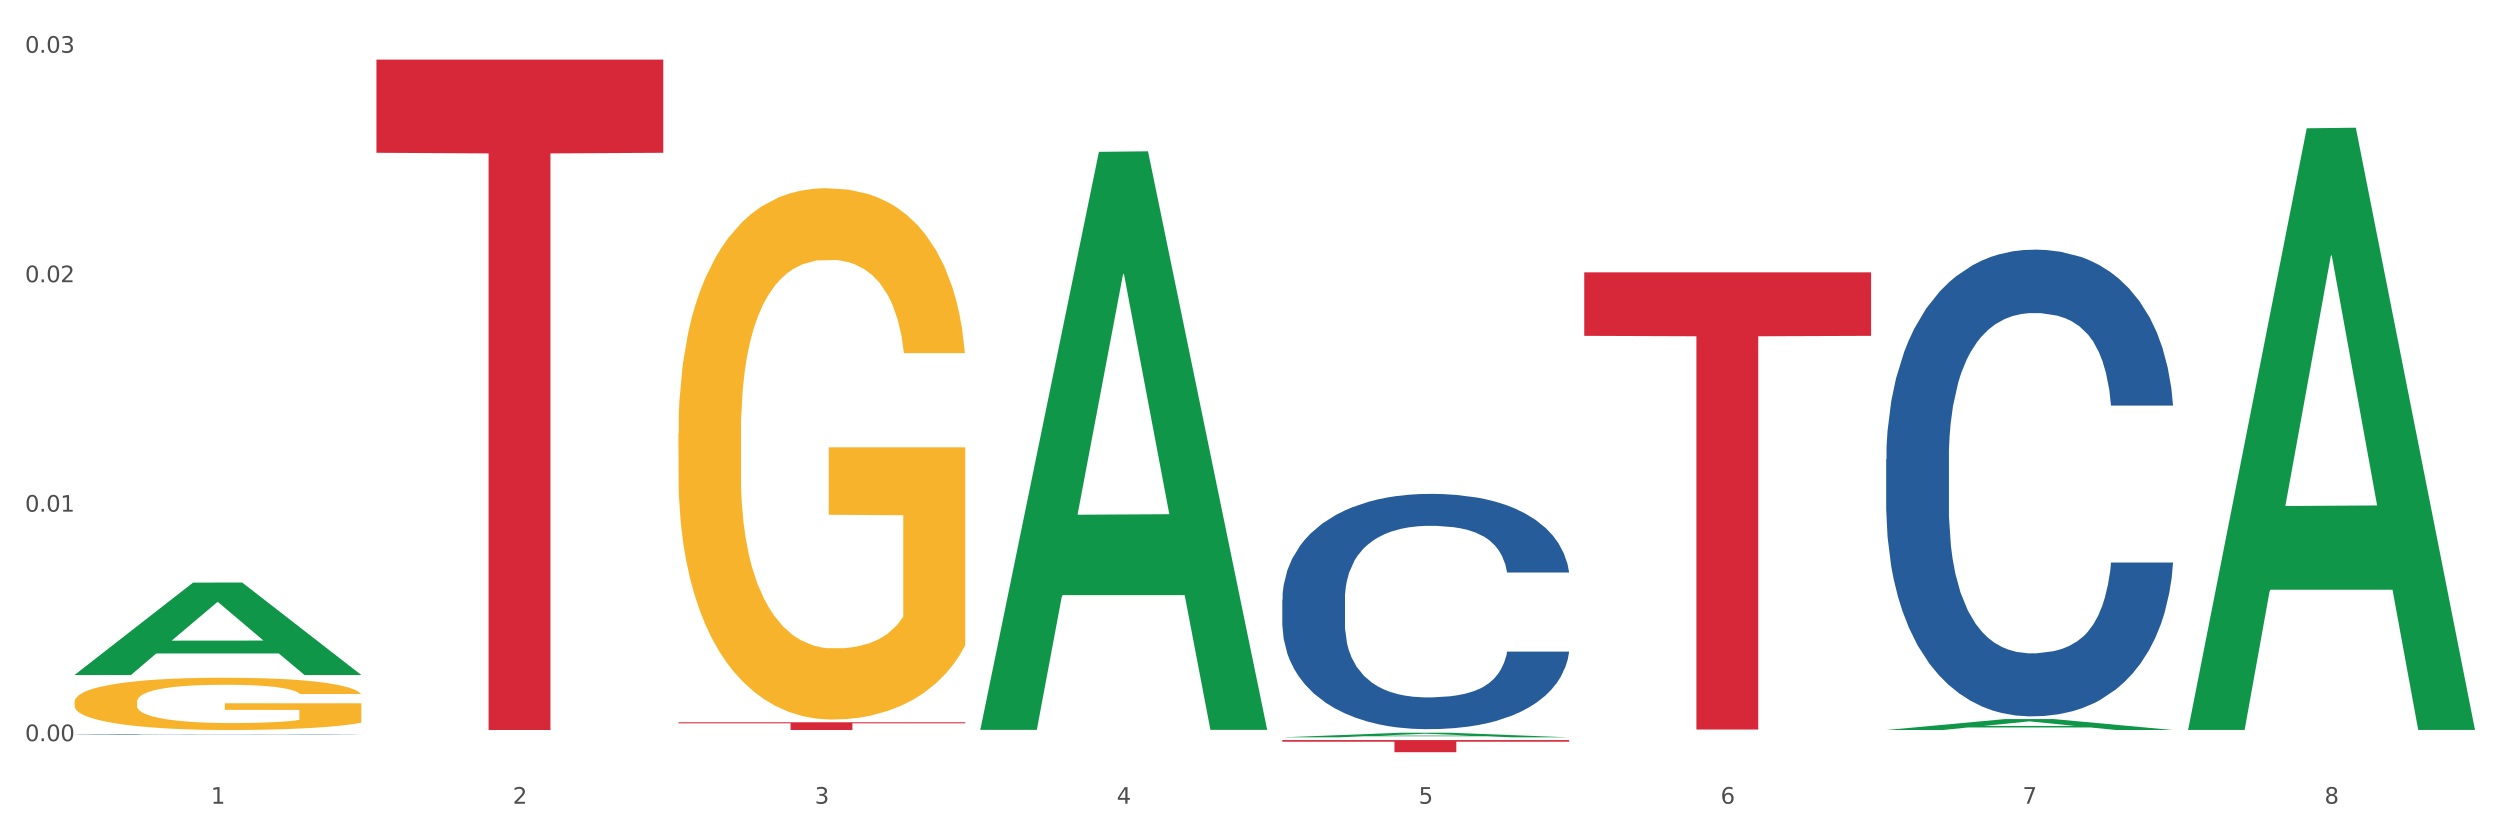 <?xml version="1.0" encoding="utf-8" standalone="no"?>
<!DOCTYPE svg PUBLIC "-//W3C//DTD SVG 1.1//EN"
  "http://www.w3.org/Graphics/SVG/1.1/DTD/svg11.dtd">
<svg xmlns:xlink="http://www.w3.org/1999/xlink" width="1080pt" height="360pt" viewBox="0 0 1080 360" xmlns="http://www.w3.org/2000/svg" version="1.1">
 <rect x="0" y="0" width="1080" height="360" fill="#333333" stroke="none"/>
 <defs>
  <style type="text/css">*{stroke-linejoin: round; stroke-linecap: butt}</style>
 </defs>
 <g id="figure_1">
  <g id="patch_1">
   <path d="M 0 360 
L 1080 360 
L 1080 0 
L 0 0 
z
" style="fill: #ffffff; stroke: #ffffff; stroke-linejoin: miter"/>
  </g>
  <g id="axes_1">
   <g id="matplotlib.axis_1">
    <g id="xtick_1">
     <g id="text_1">
      <!-- 1 -->
      <g style="fill: #4d4d4d" transform="translate(91.082 347.204) scale(0.096 -0.096)">
       <defs>
        <path id="DejaVuSans-31" d="M 794 531 
L 1825 531 
L 1825 4091 
L 703 3866 
L 703 4441 
L 1819 4666 
L 2450 4666 
L 2450 531 
L 3481 531 
L 3481 0 
L 794 0 
L 794 531 
z
" transform="scale(0.016)"/>
       </defs>
       <use xlink:href="#DejaVuSans-31"/>
      </g>
     </g>
    </g>
    <g id="xtick_2">
     <g id="text_2">
      <!-- 2 -->
      <g style="fill: #4d4d4d" transform="translate(221.525 347.204) scale(0.096 -0.096)">
       <defs>
        <path id="DejaVuSans-32" d="M 1228 531 
L 3431 531 
L 3431 0 
L 469 0 
L 469 531 
Q 828 903 1448 1529 
Q 2069 2156 2228 2338 
Q 2531 2678 2651 2914 
Q 2772 3150 2772 3378 
Q 2772 3750 2511 3984 
Q 2250 4219 1831 4219 
Q 1534 4219 1204 4116 
Q 875 4013 500 3803 
L 500 4441 
Q 881 4594 1212 4672 
Q 1544 4750 1819 4750 
Q 2544 4750 2975 4387 
Q 3406 4025 3406 3419 
Q 3406 3131 3298 2873 
Q 3191 2616 2906 2266 
Q 2828 2175 2409 1742 
Q 1991 1309 1228 531 
z
" transform="scale(0.016)"/>
       </defs>
       <use xlink:href="#DejaVuSans-32"/>
      </g>
     </g>
    </g>
    <g id="xtick_3">
     <g id="text_3">
      <!-- 3 -->
      <g style="fill: #4d4d4d" transform="translate(351.968 347.204) scale(0.096 -0.096)">
       <defs>
        <path id="DejaVuSans-33" d="M 2597 2516 
Q 3050 2419 3304 2112 
Q 3559 1806 3559 1356 
Q 3559 666 3084 287 
Q 2609 -91 1734 -91 
Q 1441 -91 1130 -33 
Q 819 25 488 141 
L 488 750 
Q 750 597 1062 519 
Q 1375 441 1716 441 
Q 2309 441 2620 675 
Q 2931 909 2931 1356 
Q 2931 1769 2642 2001 
Q 2353 2234 1838 2234 
L 1294 2234 
L 1294 2753 
L 1863 2753 
Q 2328 2753 2575 2939 
Q 2822 3125 2822 3475 
Q 2822 3834 2567 4026 
Q 2313 4219 1838 4219 
Q 1578 4219 1281 4162 
Q 984 4106 628 3988 
L 628 4550 
Q 988 4650 1302 4700 
Q 1616 4750 1894 4750 
Q 2613 4750 3031 4423 
Q 3450 4097 3450 3541 
Q 3450 3153 3228 2886 
Q 3006 2619 2597 2516 
z
" transform="scale(0.016)"/>
       </defs>
       <use xlink:href="#DejaVuSans-33"/>
      </g>
     </g>
    </g>
    <g id="xtick_4">
     <g id="text_4">
      <!-- 4 -->
      <g style="fill: #4d4d4d" transform="translate(482.412 347.204) scale(0.096 -0.096)">
       <defs>
        <path id="DejaVuSans-34" d="M 2419 4116 
L 825 1625 
L 2419 1625 
L 2419 4116 
z
M 2253 4666 
L 3047 4666 
L 3047 1625 
L 3713 1625 
L 3713 1100 
L 3047 1100 
L 3047 0 
L 2419 0 
L 2419 1100 
L 313 1100 
L 313 1709 
L 2253 4666 
z
" transform="scale(0.016)"/>
       </defs>
       <use xlink:href="#DejaVuSans-34"/>
      </g>
     </g>
    </g>
    <g id="xtick_5">
     <g id="text_5">
      <!-- 5 -->
      <g style="fill: #4d4d4d" transform="translate(612.855 347.204) scale(0.096 -0.096)">
       <defs>
        <path id="DejaVuSans-35" d="M 691 4666 
L 3169 4666 
L 3169 4134 
L 1269 4134 
L 1269 2991 
Q 1406 3038 1543 3061 
Q 1681 3084 1819 3084 
Q 2600 3084 3056 2656 
Q 3513 2228 3513 1497 
Q 3513 744 3044 326 
Q 2575 -91 1722 -91 
Q 1428 -91 1123 -41 
Q 819 9 494 109 
L 494 744 
Q 775 591 1075 516 
Q 1375 441 1709 441 
Q 2250 441 2565 725 
Q 2881 1009 2881 1497 
Q 2881 1984 2565 2268 
Q 2250 2553 1709 2553 
Q 1456 2553 1204 2497 
Q 953 2441 691 2322 
L 691 4666 
z
" transform="scale(0.016)"/>
       </defs>
       <use xlink:href="#DejaVuSans-35"/>
      </g>
     </g>
    </g>
    <g id="xtick_6">
     <g id="text_6">
      <!-- 6 -->
      <g style="fill: #4d4d4d" transform="translate(743.299 347.204) scale(0.096 -0.096)">
       <defs>
        <path id="DejaVuSans-36" d="M 2113 2584 
Q 1688 2584 1439 2293 
Q 1191 2003 1191 1497 
Q 1191 994 1439 701 
Q 1688 409 2113 409 
Q 2538 409 2786 701 
Q 3034 994 3034 1497 
Q 3034 2003 2786 2293 
Q 2538 2584 2113 2584 
z
M 3366 4563 
L 3366 3988 
Q 3128 4100 2886 4159 
Q 2644 4219 2406 4219 
Q 1781 4219 1451 3797 
Q 1122 3375 1075 2522 
Q 1259 2794 1537 2939 
Q 1816 3084 2150 3084 
Q 2853 3084 3261 2657 
Q 3669 2231 3669 1497 
Q 3669 778 3244 343 
Q 2819 -91 2113 -91 
Q 1303 -91 875 529 
Q 447 1150 447 2328 
Q 447 3434 972 4092 
Q 1497 4750 2381 4750 
Q 2619 4750 2861 4703 
Q 3103 4656 3366 4563 
z
" transform="scale(0.016)"/>
       </defs>
       <use xlink:href="#DejaVuSans-36"/>
      </g>
     </g>
    </g>
    <g id="xtick_7">
     <g id="text_7">
      <!-- 7 -->
      <g style="fill: #4d4d4d" transform="translate(873.742 347.204) scale(0.096 -0.096)">
       <defs>
        <path id="DejaVuSans-37" d="M 525 4666 
L 3525 4666 
L 3525 4397 
L 1831 0 
L 1172 0 
L 2766 4134 
L 525 4134 
L 525 4666 
z
" transform="scale(0.016)"/>
       </defs>
       <use xlink:href="#DejaVuSans-37"/>
      </g>
     </g>
    </g>
    <g id="xtick_8">
     <g id="text_8">
      <!-- 8 -->
      <g style="fill: #4d4d4d" transform="translate(1004.185 347.204) scale(0.096 -0.096)">
       <defs>
        <path id="DejaVuSans-38" d="M 2034 2216 
Q 1584 2216 1326 1975 
Q 1069 1734 1069 1313 
Q 1069 891 1326 650 
Q 1584 409 2034 409 
Q 2484 409 2743 651 
Q 3003 894 3003 1313 
Q 3003 1734 2745 1975 
Q 2488 2216 2034 2216 
z
M 1403 2484 
Q 997 2584 770 2862 
Q 544 3141 544 3541 
Q 544 4100 942 4425 
Q 1341 4750 2034 4750 
Q 2731 4750 3128 4425 
Q 3525 4100 3525 3541 
Q 3525 3141 3298 2862 
Q 3072 2584 2669 2484 
Q 3125 2378 3379 2068 
Q 3634 1759 3634 1313 
Q 3634 634 3220 271 
Q 2806 -91 2034 -91 
Q 1263 -91 848 271 
Q 434 634 434 1313 
Q 434 1759 690 2068 
Q 947 2378 1403 2484 
z
M 1172 3481 
Q 1172 3119 1398 2916 
Q 1625 2713 2034 2713 
Q 2441 2713 2670 2916 
Q 2900 3119 2900 3481 
Q 2900 3844 2670 4047 
Q 2441 4250 2034 4250 
Q 1625 4250 1398 4047 
Q 1172 3844 1172 3481 
z
" transform="scale(0.016)"/>
       </defs>
       <use xlink:href="#DejaVuSans-38"/>
      </g>
     </g>
    </g>
    <g id="xtick_9"/>
    <g id="xtick_10"/>
    <g id="xtick_11"/>
    <g id="xtick_12"/>
    <g id="xtick_13"/>
    <g id="xtick_14"/>
    <g id="xtick_15"/>
   </g>
   <g id="matplotlib.axis_2">
    <g id="ytick_1">
     <g id="text_9">
      <!-- 0.00 -->
      <g style="fill: #4d4d4d" transform="translate(10.8 320.181) scale(0.096 -0.096)">
       <defs>
        <path id="DejaVuSans-30" d="M 2034 4250 
Q 1547 4250 1301 3770 
Q 1056 3291 1056 2328 
Q 1056 1369 1301 889 
Q 1547 409 2034 409 
Q 2525 409 2770 889 
Q 3016 1369 3016 2328 
Q 3016 3291 2770 3770 
Q 2525 4250 2034 4250 
z
M 2034 4750 
Q 2819 4750 3233 4129 
Q 3647 3509 3647 2328 
Q 3647 1150 3233 529 
Q 2819 -91 2034 -91 
Q 1250 -91 836 529 
Q 422 1150 422 2328 
Q 422 3509 836 4129 
Q 1250 4750 2034 4750 
z
" transform="scale(0.016)"/>
        <path id="DejaVuSans-2e" d="M 684 794 
L 1344 794 
L 1344 0 
L 684 0 
L 684 794 
z
" transform="scale(0.016)"/>
       </defs>
       <use xlink:href="#DejaVuSans-30"/>
       <use xlink:href="#DejaVuSans-2e" transform="translate(63.623 0)"/>
       <use xlink:href="#DejaVuSans-30" transform="translate(95.41 0)"/>
       <use xlink:href="#DejaVuSans-30" transform="translate(159.033 0)"/>
      </g>
     </g>
    </g>
    <g id="ytick_2">
     <g id="text_10">
      <!-- 0.01 -->
      <g style="fill: #4d4d4d" transform="translate(10.8 221.05) scale(0.096 -0.096)">
       <use xlink:href="#DejaVuSans-30"/>
       <use xlink:href="#DejaVuSans-2e" transform="translate(63.623 0)"/>
       <use xlink:href="#DejaVuSans-30" transform="translate(95.41 0)"/>
       <use xlink:href="#DejaVuSans-31" transform="translate(159.033 0)"/>
      </g>
     </g>
    </g>
    <g id="ytick_3">
     <g id="text_11">
      <!-- 0.02 -->
      <g style="fill: #4d4d4d" transform="translate(10.8 121.918) scale(0.096 -0.096)">
       <use xlink:href="#DejaVuSans-30"/>
       <use xlink:href="#DejaVuSans-2e" transform="translate(63.623 0)"/>
       <use xlink:href="#DejaVuSans-30" transform="translate(95.41 0)"/>
       <use xlink:href="#DejaVuSans-32" transform="translate(159.033 0)"/>
      </g>
     </g>
    </g>
    <g id="ytick_4">
     <g id="text_12">
      <!-- 0.03 -->
      <g style="fill: #4d4d4d" transform="translate(10.8 22.786) scale(0.096 -0.096)">
       <use xlink:href="#DejaVuSans-30"/>
       <use xlink:href="#DejaVuSans-2e" transform="translate(63.623 0)"/>
       <use xlink:href="#DejaVuSans-30" transform="translate(95.41 0)"/>
       <use xlink:href="#DejaVuSans-33" transform="translate(159.033 0)"/>
      </g>
     </g>
    </g>
    <g id="ytick_5"/>
    <g id="ytick_6"/>
    <g id="ytick_7"/>
   </g>
   <g id="PolyCollection_1">
    <path d="M 32.175 291.543 
L 32.303 291.506 
L 83.404 251.685 
L 104.611 251.647 
L 156.096 291.619 
L 131.567 291.619 
L 120.453 282.311 
L 67.691 282.311 
L 67.307 282.461 
L 56.576 291.619 
L 32.175 291.619 
L 32.175 291.543 
L 74.334 276.756 
L 113.81 276.718 
L 94.263 260.167 
L 94.008 260.092 
L 93.752 260.204 
L 74.206 276.718 
L 74.334 276.756 
L 32.175 291.543 
z
" clip-path="url(#pdd2e0b287f)" style="fill: #109648"/>
    <path d="M 814.835 198.437 
L 814.982 198.253 
L 814.982 193.097 
L 815.421 186.099 
L 817.033 173.208 
L 819.083 163.448 
L 822.599 152.031 
L 824.503 147.243 
L 826.993 141.902 
L 832.12 133.247 
L 837.979 125.881 
L 842.08 121.829 
L 845.157 119.251 
L 852.041 114.647 
L 855.996 112.622 
L 860.097 110.964 
L 863.613 109.859 
L 869.472 108.57 
L 874.159 108.018 
L 879.579 107.834 
L 884.12 108.018 
L 890.126 108.754 
L 898.914 110.964 
L 902.283 112.253 
L 906.824 114.463 
L 911.512 117.41 
L 915.32 120.356 
L 919.714 124.592 
L 924.255 130.116 
L 928.65 137.114 
L 931.726 143.559 
L 934.216 150.373 
L 936.413 158.66 
L 938.024 167.684 
L 938.757 175.234 
L 911.951 175.234 
L 911.219 168.42 
L 909.754 161.054 
L 908.289 156.082 
L 906.678 152.031 
L 904.188 147.427 
L 901.99 144.48 
L 898.328 140.981 
L 894.959 138.771 
L 892.176 137.482 
L 888.807 136.377 
L 881.63 135.272 
L 876.503 135.272 
L 873.28 135.641 
L 869.326 136.562 
L 865.957 137.851 
L 862.002 140.061 
L 858.926 142.455 
L 855.849 145.585 
L 854.092 147.795 
L 851.455 151.846 
L 849.697 155.161 
L 847.354 160.87 
L 846.035 164.921 
L 843.692 175.418 
L 842.666 183.153 
L 842.227 188.493 
L 841.934 194.386 
L 841.934 223.114 
L 842.813 236.005 
L 843.545 241.53 
L 844.717 247.791 
L 846.914 255.894 
L 850.137 263.812 
L 853.506 269.521 
L 856.289 273.02 
L 858.926 275.598 
L 861.562 277.624 
L 864.785 279.465 
L 867.421 280.57 
L 871.376 281.675 
L 876.064 282.228 
L 879.726 282.228 
L 887.196 281.307 
L 890.565 280.386 
L 893.788 279.097 
L 897.303 277.071 
L 900.086 274.861 
L 901.697 273.204 
L 904.334 269.705 
L 906.385 266.022 
L 908.142 261.786 
L 909.314 258.103 
L 910.633 252.579 
L 911.658 246.318 
L 911.951 243.003 
L 938.757 243.003 
L 938.171 249.632 
L 937.145 256.078 
L 935.095 264.733 
L 933.483 269.705 
L 930.993 275.782 
L 928.357 280.939 
L 924.695 286.647 
L 921.326 290.883 
L 917.81 294.566 
L 914.002 297.881 
L 907.117 302.485 
L 904.627 303.774 
L 899.354 305.983 
L 895.252 307.273 
L 889.247 308.562 
L 883.095 309.298 
L 876.65 309.482 
L 870.937 309.114 
L 864.638 308.009 
L 860.683 306.904 
L 856.289 305.247 
L 851.162 302.669 
L 846.328 299.538 
L 841.788 295.855 
L 837.54 291.619 
L 833.585 286.831 
L 828.458 278.913 
L 824.649 271.178 
L 821.866 263.996 
L 819.962 257.919 
L 818.058 250.185 
L 817.033 244.844 
L 815.421 231.953 
L 814.835 219.983 
L 814.835 198.437 
z
" clip-path="url(#pdd2e0b287f)" style="fill: #255c99"/>
    <path d="M 553.949 259.028 
L 554.095 258.935 
L 554.095 256.335 
L 554.535 252.808 
L 556.146 246.309 
L 558.196 241.388 
L 561.712 235.632 
L 563.616 233.219 
L 566.106 230.526 
L 571.233 226.163 
L 577.092 222.449 
L 581.194 220.407 
L 584.27 219.107 
L 591.154 216.786 
L 595.109 215.765 
L 599.211 214.93 
L 602.726 214.373 
L 608.585 213.723 
L 613.273 213.444 
L 618.692 213.351 
L 623.233 213.444 
L 629.239 213.816 
L 638.028 214.93 
L 641.397 215.579 
L 645.937 216.694 
L 650.625 218.179 
L 654.433 219.664 
L 658.828 221.8 
L 663.368 224.585 
L 667.763 228.113 
L 670.839 231.362 
L 673.329 234.797 
L 675.526 238.975 
L 677.137 243.524 
L 677.87 247.33 
L 651.064 247.33 
L 650.332 243.895 
L 648.867 240.182 
L 647.402 237.675 
L 645.791 235.632 
L 643.301 233.312 
L 641.104 231.826 
L 637.442 230.062 
L 634.073 228.948 
L 631.289 228.298 
L 627.92 227.741 
L 620.743 227.184 
L 615.616 227.184 
L 612.394 227.37 
L 608.439 227.834 
L 605.07 228.484 
L 601.115 229.598 
L 598.039 230.805 
L 594.963 232.383 
L 593.205 233.497 
L 590.568 235.54 
L 588.811 237.211 
L 586.467 240.089 
L 585.149 242.131 
L 582.805 247.423 
L 581.78 251.322 
L 581.34 254.014 
L 581.047 256.985 
L 581.047 271.468 
L 581.926 277.967 
L 582.658 280.752 
L 583.83 283.908 
L 586.027 287.993 
L 589.25 291.985 
L 592.619 294.863 
L 595.402 296.627 
L 598.039 297.927 
L 600.675 298.948 
L 603.898 299.876 
L 606.535 300.433 
L 610.489 300.99 
L 615.177 301.269 
L 618.839 301.269 
L 626.309 300.805 
L 629.678 300.341 
L 632.901 299.691 
L 636.416 298.669 
L 639.199 297.555 
L 640.811 296.72 
L 643.447 294.956 
L 645.498 293.099 
L 647.256 290.964 
L 648.428 289.107 
L 649.746 286.322 
L 650.771 283.166 
L 651.064 281.494 
L 677.87 281.494 
L 677.284 284.837 
L 676.259 288.086 
L 674.208 292.449 
L 672.597 294.956 
L 670.106 298.02 
L 667.47 300.619 
L 663.808 303.497 
L 660.439 305.632 
L 656.923 307.489 
L 653.115 309.16 
L 646.23 311.481 
L 643.74 312.131 
L 638.467 313.245 
L 634.366 313.895 
L 628.36 314.545 
L 622.208 314.916 
L 615.763 315.009 
L 610.05 314.823 
L 603.751 314.266 
L 599.797 313.709 
L 595.402 312.874 
L 590.275 311.574 
L 585.442 309.996 
L 580.901 308.139 
L 576.653 306.004 
L 572.698 303.59 
L 567.571 299.598 
L 563.763 295.699 
L 560.98 292.078 
L 559.075 289.014 
L 557.171 285.115 
L 556.146 282.423 
L 554.535 275.924 
L 553.949 269.89 
L 553.949 259.028 
z
" clip-path="url(#pdd2e0b287f)" style="fill: #255c99"/>
    <path d="M 32.175 317.243 
L 32.321 317.242 
L 32.321 317.235 
L 32.761 317.226 
L 34.372 317.208 
L 36.423 317.195 
L 39.938 317.18 
L 41.843 317.173 
L 44.333 317.166 
L 49.46 317.154 
L 55.319 317.144 
L 59.42 317.139 
L 62.496 317.135 
L 69.381 317.129 
L 73.336 317.126 
L 77.437 317.124 
L 80.953 317.122 
L 86.812 317.121 
L 91.499 317.12 
L 96.919 317.12 
L 101.46 317.12 
L 107.465 317.121 
L 116.254 317.124 
L 119.623 317.126 
L 124.164 317.129 
L 128.851 317.133 
L 132.66 317.137 
L 137.054 317.142 
L 141.595 317.15 
L 145.989 317.159 
L 149.065 317.168 
L 151.555 317.177 
L 153.753 317.189 
L 155.364 317.201 
L 156.096 317.211 
L 129.291 317.211 
L 128.558 317.202 
L 127.093 317.192 
L 125.629 317.185 
L 124.017 317.18 
L 121.527 317.173 
L 119.33 317.169 
L 115.668 317.165 
L 112.299 317.162 
L 109.516 317.16 
L 106.147 317.158 
L 98.969 317.157 
L 93.843 317.157 
L 90.62 317.157 
L 86.665 317.159 
L 83.296 317.16 
L 79.341 317.163 
L 76.265 317.167 
L 73.189 317.171 
L 71.431 317.174 
L 68.795 317.179 
L 67.037 317.184 
L 64.693 317.192 
L 63.375 317.197 
L 61.031 317.211 
L 60.006 317.222 
L 59.567 317.229 
L 59.274 317.237 
L 59.274 317.276 
L 60.152 317.294 
L 60.885 317.301 
L 62.057 317.31 
L 64.254 317.321 
L 67.476 317.332 
L 70.845 317.339 
L 73.629 317.344 
L 76.265 317.348 
L 78.902 317.35 
L 82.124 317.353 
L 84.761 317.354 
L 88.716 317.356 
L 93.403 317.357 
L 97.065 317.357 
L 104.536 317.355 
L 107.905 317.354 
L 111.127 317.352 
L 114.643 317.35 
L 117.426 317.347 
L 119.037 317.344 
L 121.674 317.34 
L 123.724 317.335 
L 125.482 317.329 
L 126.654 317.324 
L 127.972 317.316 
L 128.998 317.308 
L 129.291 317.303 
L 156.096 317.303 
L 155.51 317.312 
L 154.485 317.321 
L 152.434 317.333 
L 150.823 317.34 
L 148.333 317.348 
L 145.696 317.355 
L 142.034 317.363 
L 138.665 317.368 
L 135.15 317.373 
L 131.341 317.378 
L 124.457 317.384 
L 121.967 317.386 
L 116.693 317.389 
L 112.592 317.391 
L 106.586 317.392 
L 100.434 317.393 
L 93.989 317.394 
L 88.276 317.393 
L 81.978 317.392 
L 78.023 317.39 
L 73.629 317.388 
L 68.502 317.384 
L 63.668 317.38 
L 59.127 317.375 
L 54.879 317.369 
L 50.924 317.363 
L 45.798 317.352 
L 41.989 317.342 
L 39.206 317.332 
L 37.302 317.323 
L 35.398 317.313 
L 34.372 317.306 
L 32.761 317.288 
L 32.175 317.272 
L 32.175 317.243 
z
" clip-path="url(#pdd2e0b287f)" style="fill: #255c99"/>
    <path d="M 162.618 25.759 
L 286.54 25.759 
L 286.54 66.006 
L 237.793 66.278 
L 237.793 315.371 
L 211.071 315.371 
L 211.071 66.278 
L 162.618 66.006 
L 162.618 26.031 
L 162.618 25.759 
z
" clip-path="url(#pdd2e0b287f)" style="fill: #d62839"/>
    <path d="M 293.062 312.018 
L 416.983 312.018 
L 416.983 312.484 
L 368.237 312.487 
L 368.237 315.371 
L 341.514 315.371 
L 341.514 312.487 
L 293.062 312.484 
L 293.062 312.021 
L 293.062 312.018 
z
" clip-path="url(#pdd2e0b287f)" style="fill: #d62839"/>
    <path d="M 32.175 303.22 
L 32.321 303.2 
L 32.321 302.457 
L 32.614 301.817 
L 34.077 300.27 
L 36.272 298.991 
L 37.881 298.31 
L 39.49 297.753 
L 41.392 297.196 
L 43.733 296.619 
L 47.976 295.773 
L 50.61 295.34 
L 53.828 294.886 
L 59.681 294.226 
L 63.923 293.854 
L 68.313 293.545 
L 75.482 293.174 
L 80.163 293.009 
L 85.138 292.885 
L 91.136 292.802 
L 95.672 292.782 
L 105.621 292.844 
L 114.106 293.029 
L 118.203 293.174 
L 123.47 293.421 
L 126.25 293.586 
L 130.785 293.916 
L 135.467 294.349 
L 138.686 294.721 
L 143.514 295.422 
L 147.172 296.124 
L 150.537 296.99 
L 152.292 297.588 
L 153.609 298.145 
L 154.779 298.785 
L 155.95 299.796 
L 129.615 299.796 
L 128.591 299.074 
L 126.981 298.393 
L 124.64 297.733 
L 122.592 297.32 
L 119.081 296.804 
L 115.862 296.474 
L 112.497 296.227 
L 108.4 296.02 
L 105.182 295.917 
L 100.646 295.835 
L 91.722 295.855 
L 85.723 296.02 
L 81.626 296.227 
L 78.993 296.412 
L 76.652 296.619 
L 74.019 296.908 
L 70.946 297.341 
L 68.752 297.733 
L 66.557 298.228 
L 64.801 298.723 
L 63.192 299.301 
L 61.875 299.919 
L 60.851 300.559 
L 59.973 301.343 
L 59.242 302.643 
L 59.242 305.469 
L 59.534 306.108 
L 60.266 306.954 
L 61.144 307.594 
L 62.607 308.357 
L 63.923 308.873 
L 66.411 309.615 
L 69.19 310.234 
L 71.385 310.626 
L 73.58 310.956 
L 77.384 311.41 
L 81.626 311.781 
L 85.284 312.008 
L 90.259 312.215 
L 93.624 312.297 
L 96.55 312.338 
L 103.719 312.338 
L 108.839 312.277 
L 114.545 312.132 
L 118.934 311.946 
L 122.592 311.72 
L 126.689 311.348 
L 129.322 310.997 
L 129.322 306.686 
L 97.135 306.665 
L 97.135 303.798 
L 156.096 303.798 
L 156.096 312.215 
L 153.609 312.648 
L 150.829 313.04 
L 147.903 313.391 
L 143.514 313.824 
L 138.247 314.236 
L 133.565 314.525 
L 128.591 314.773 
L 122.738 315 
L 115.131 315.206 
L 110.449 315.288 
L 104.596 315.35 
L 97.72 315.371 
L 91.722 315.33 
L 85.869 315.227 
L 79.724 315.041 
L 73.726 314.773 
L 69.19 314.504 
L 64.655 314.174 
L 59.827 313.741 
L 56.023 313.329 
L 53.097 312.957 
L 49.878 312.483 
L 46.367 311.864 
L 43.733 311.307 
L 41.392 310.729 
L 38.905 309.987 
L 37.149 309.347 
L 35.394 308.543 
L 34.37 307.944 
L 33.199 307.016 
L 32.321 305.716 
L 32.175 303.22 
z
" clip-path="url(#pdd2e0b287f)" style="fill: #f7b32b"/>
    <path d="M 684.392 117.638 
L 808.313 117.638 
L 808.313 145.085 
L 759.567 145.27 
L 759.567 315.146 
L 732.845 315.146 
L 732.845 145.27 
L 684.392 145.085 
L 684.392 117.823 
L 684.392 117.638 
z
" clip-path="url(#pdd2e0b287f)" style="fill: #d62839"/>
    <path d="M 553.949 319.698 
L 677.87 319.698 
L 677.87 320.428 
L 629.124 320.433 
L 629.124 324.95 
L 602.401 324.95 
L 602.401 320.433 
L 553.949 320.428 
L 553.949 319.703 
L 553.949 319.698 
z
" clip-path="url(#pdd2e0b287f)" style="fill: #d62839"/>
    <path d="M 945.279 314.847 
L 945.407 314.602 
L 996.508 55.414 
L 1017.715 55.17 
L 1069.2 315.335 
L 1044.671 315.335 
L 1033.557 254.752 
L 980.794 254.752 
L 980.411 255.729 
L 969.68 315.335 
L 945.279 315.335 
L 945.279 314.847 
L 987.438 218.598 
L 1026.913 218.353 
L 1007.367 110.623 
L 1007.112 110.134 
L 1006.856 110.867 
L 987.31 218.353 
L 987.438 218.598 
L 945.279 314.847 
z
" clip-path="url(#pdd2e0b287f)" style="fill: #109648"/>
    <path d="M 814.835 315.362 
L 814.963 315.358 
L 866.065 310.65 
L 887.272 310.646 
L 938.757 315.371 
L 914.228 315.371 
L 903.113 314.271 
L 850.351 314.271 
L 849.968 314.288 
L 839.236 315.371 
L 814.835 315.371 
L 814.835 315.362 
L 856.994 313.614 
L 896.47 313.609 
L 876.924 311.653 
L 876.668 311.644 
L 876.413 311.657 
L 856.866 313.609 
L 856.994 313.614 
L 814.835 315.362 
z
" clip-path="url(#pdd2e0b287f)" style="fill: #109648"/>
    <path d="M 553.949 318.531 
L 554.076 318.529 
L 605.178 316.536 
L 626.385 316.534 
L 677.87 318.535 
L 653.341 318.535 
L 642.226 318.069 
L 589.464 318.069 
L 589.081 318.077 
L 578.35 318.535 
L 553.949 318.535 
L 553.949 318.531 
L 596.107 317.791 
L 635.583 317.789 
L 616.037 316.961 
L 615.781 316.957 
L 615.526 316.962 
L 595.98 317.789 
L 596.107 317.791 
L 553.949 318.531 
z
" clip-path="url(#pdd2e0b287f)" style="fill: #109648"/>
    <path d="M 423.505 314.833 
L 423.633 314.598 
L 474.734 65.593 
L 495.942 65.359 
L 547.426 315.302 
L 522.898 315.302 
L 511.783 257.099 
L 459.021 257.099 
L 458.637 258.038 
L 447.906 315.302 
L 423.505 315.302 
L 423.505 314.833 
L 465.664 222.365 
L 505.14 222.131 
L 485.594 118.633 
L 485.338 118.164 
L 485.083 118.868 
L 465.536 222.131 
L 465.664 222.365 
L 423.505 314.833 
z
" clip-path="url(#pdd2e0b287f)" style="fill: #109648"/>
    <path d="M 293.062 187.368 
L 293.208 187.158 
L 293.208 179.611 
L 293.501 173.111 
L 294.964 157.387 
L 297.158 144.388 
L 298.768 137.47 
L 300.377 131.809 
L 302.279 126.148 
L 304.62 120.278 
L 308.863 111.682 
L 311.496 107.279 
L 314.715 102.667 
L 320.567 95.958 
L 324.81 92.184 
L 329.199 89.039 
L 336.368 85.265 
L 341.05 83.588 
L 346.025 82.33 
L 352.023 81.492 
L 356.559 81.282 
L 366.507 81.911 
L 374.993 83.798 
L 379.09 85.265 
L 384.357 87.781 
L 387.137 89.459 
L 391.672 92.813 
L 396.354 97.216 
L 399.573 100.99 
L 404.401 108.118 
L 408.058 115.246 
L 411.423 124.052 
L 413.179 130.132 
L 414.496 135.792 
L 415.666 142.292 
L 416.837 152.565 
L 390.502 152.565 
L 389.477 145.227 
L 387.868 138.308 
L 385.527 131.599 
L 383.479 127.406 
L 379.968 122.165 
L 376.749 118.81 
L 373.384 116.294 
L 369.287 114.198 
L 366.069 113.15 
L 361.533 112.311 
L 352.608 112.521 
L 346.61 114.198 
L 342.513 116.294 
L 339.88 118.181 
L 337.539 120.278 
L 334.905 123.213 
L 331.833 127.616 
L 329.638 131.599 
L 327.444 136.631 
L 325.688 141.663 
L 324.079 147.533 
L 322.762 153.823 
L 321.738 160.322 
L 320.86 168.289 
L 320.128 181.497 
L 320.128 210.22 
L 320.421 216.72 
L 321.153 225.316 
L 322.03 231.815 
L 323.493 239.572 
L 324.81 244.814 
L 327.297 252.361 
L 330.077 258.651 
L 332.272 262.634 
L 334.466 265.989 
L 338.27 270.601 
L 342.513 274.375 
L 346.171 276.681 
L 351.145 278.778 
L 354.51 279.616 
L 357.436 280.036 
L 364.605 280.036 
L 369.726 279.407 
L 375.432 277.939 
L 379.821 276.052 
L 383.479 273.746 
L 387.576 269.972 
L 390.209 266.408 
L 390.209 222.59 
L 358.022 222.38 
L 358.022 193.238 
L 416.983 193.238 
L 416.983 278.778 
L 414.496 283.181 
L 411.716 287.164 
L 408.79 290.728 
L 404.401 295.131 
L 399.134 299.324 
L 394.452 302.259 
L 389.477 304.775 
L 383.625 307.081 
L 376.017 309.178 
L 371.336 310.017 
L 365.483 310.646 
L 358.607 310.855 
L 352.608 310.436 
L 346.756 309.388 
L 340.611 307.501 
L 334.613 304.775 
L 330.077 302.05 
L 325.542 298.695 
L 320.714 294.292 
L 316.91 290.099 
L 313.984 286.325 
L 310.765 281.503 
L 307.253 275.214 
L 304.62 269.553 
L 302.279 263.683 
L 299.792 256.135 
L 298.036 249.636 
L 296.281 241.459 
L 295.256 235.379 
L 294.086 225.945 
L 293.208 212.736 
L 293.062 187.368 
z
" clip-path="url(#pdd2e0b287f)" style="fill: #f7b32b"/>
   </g>
  </g>
 </g>
 <defs>
  <clipPath id="pdd2e0b287f">
   <rect x="32.175" y="10.8" width="1037.025" height="329.109"/>
  </clipPath>
 </defs>
</svg>

